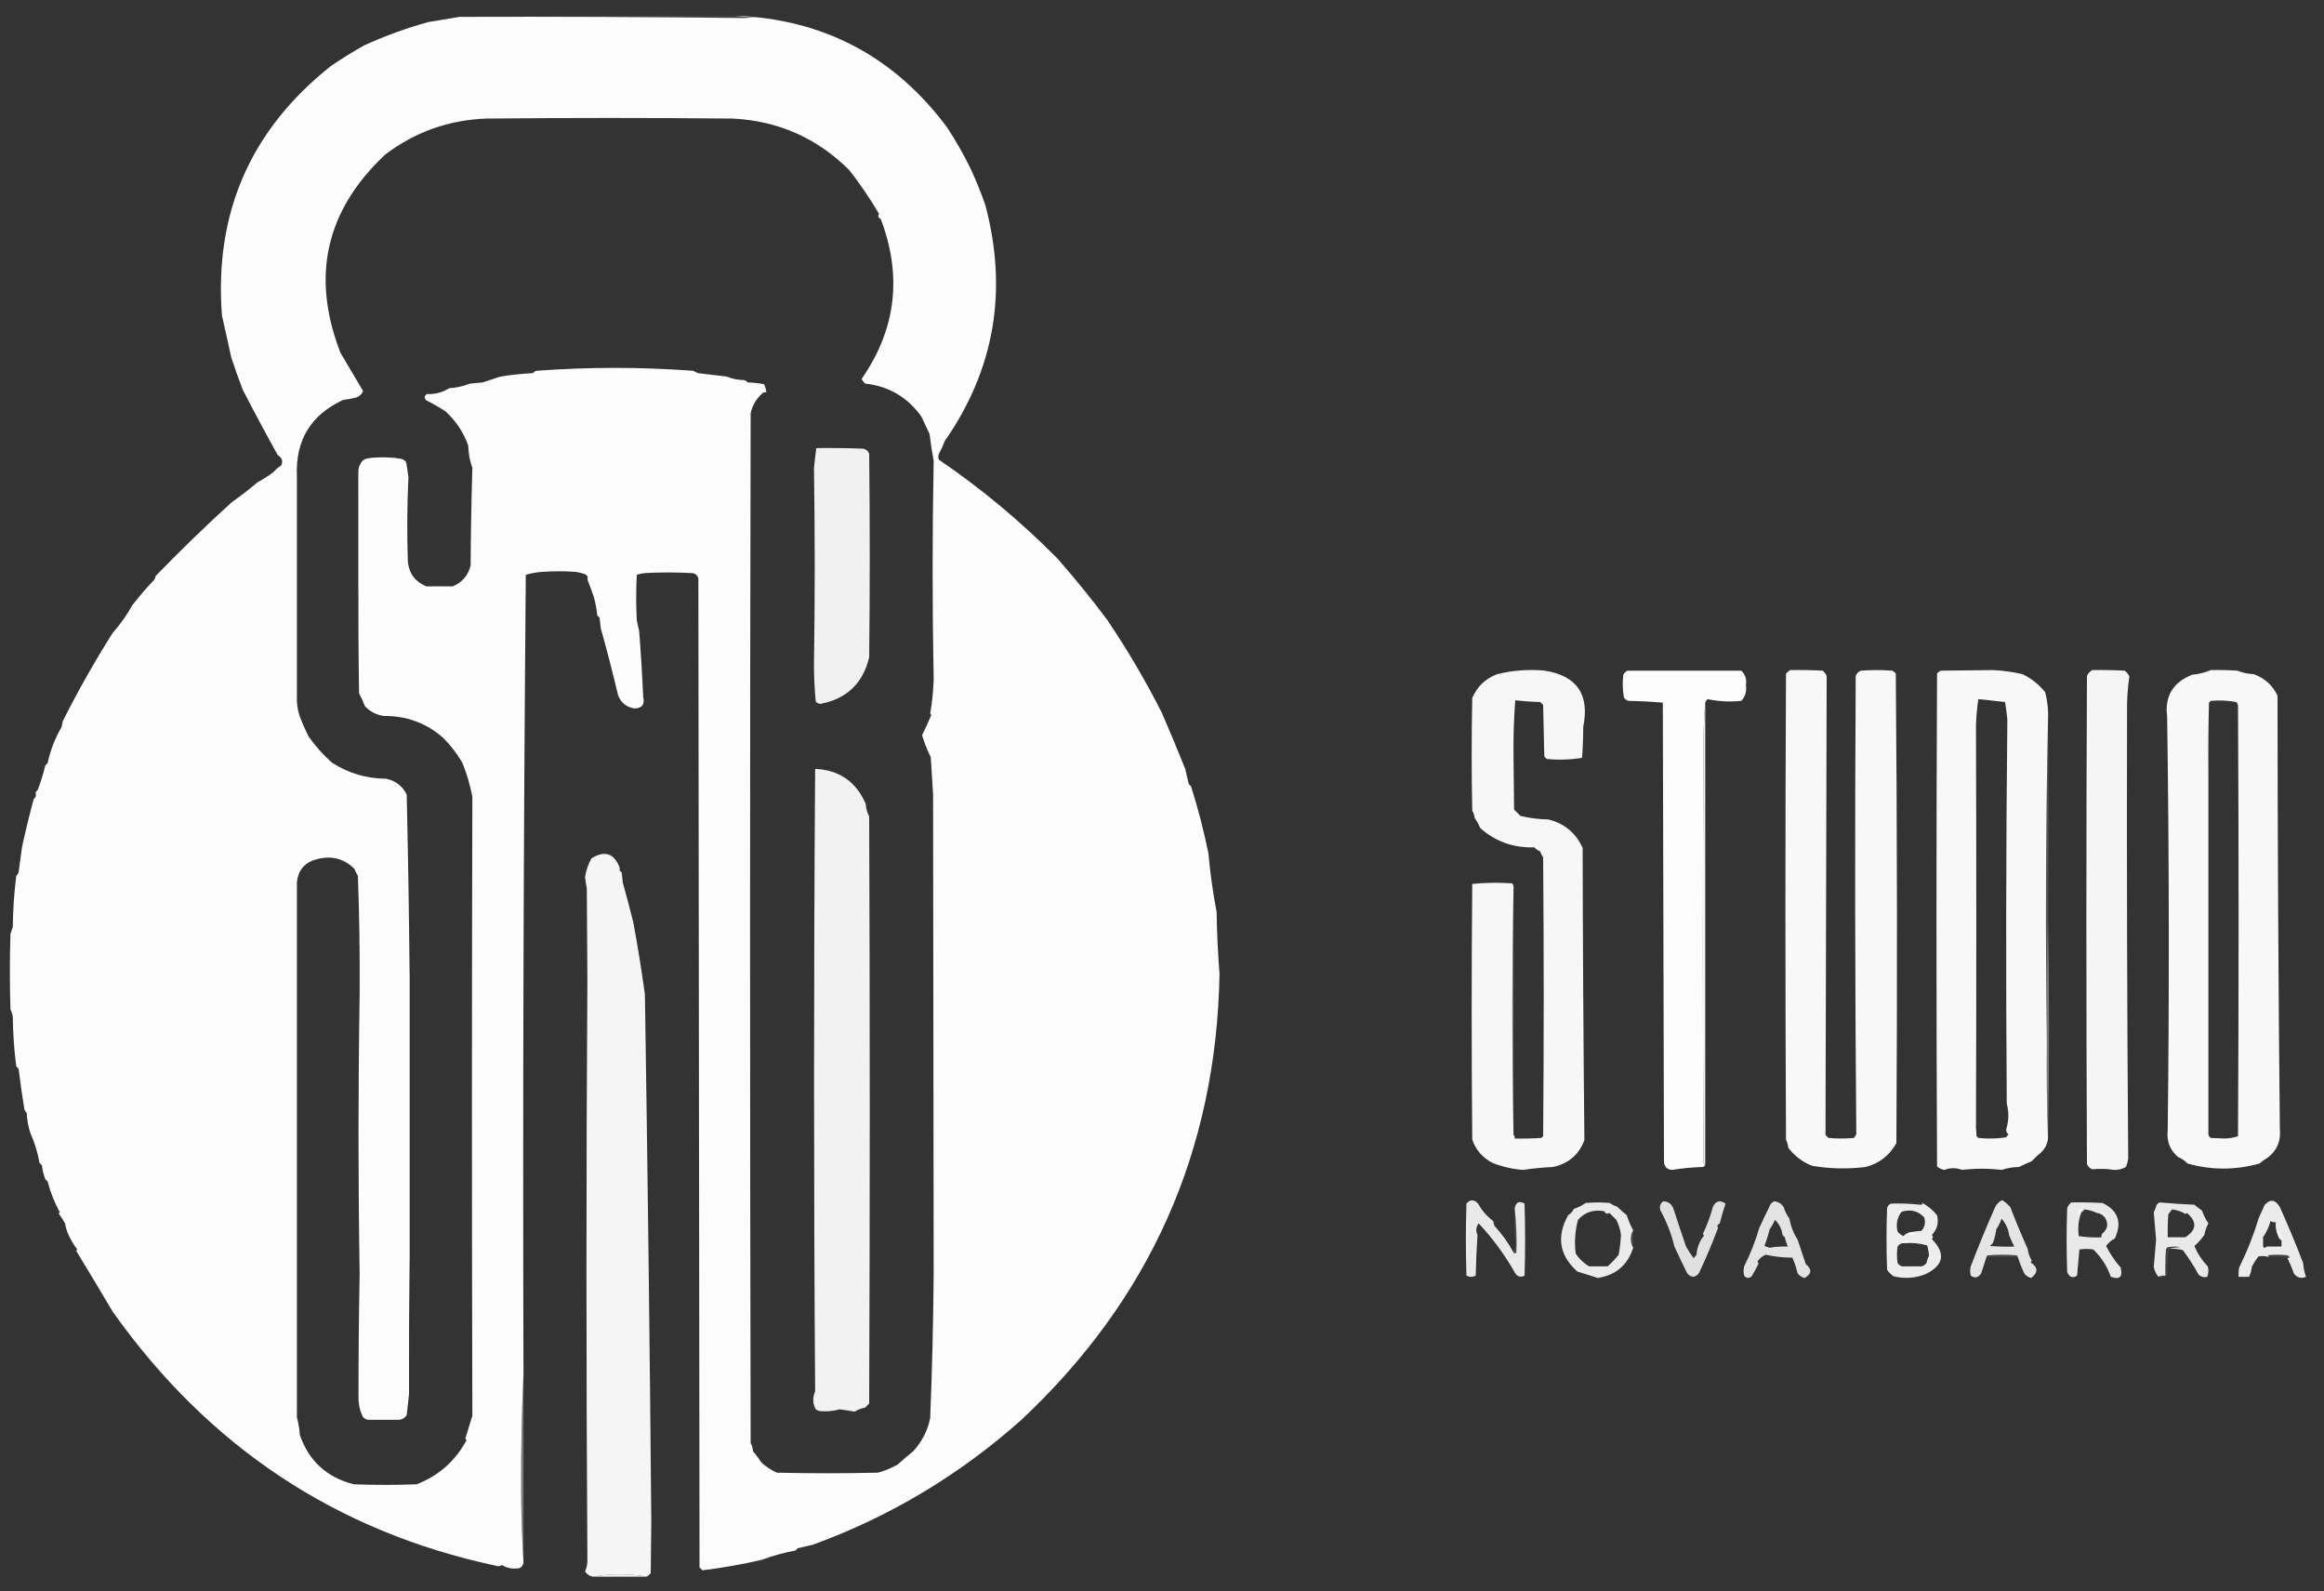 <svg width="2000" height="1369" viewBox="0 0 2000 1369" fill="none" xmlns="http://www.w3.org/2000/svg">
<rect x="0" y="0" width="2000" height="1369" fill="#333333" stroke="none"/>
<path opacity="0.073" fill-rule="evenodd" clip-rule="evenodd" d="M632.5 13.5C638.319 14.328 644.319 14.828 650.5 15C647 15.167 643.5 15.333 640 15.5C558.334 14.585 476.834 14.251 395.5 14.5C474.332 13.501 553.332 13.168 632.5 13.5Z" fill="white"/>
<path opacity="0.981" fill-rule="evenodd" clip-rule="evenodd" d="M632.5 13.5C708.512 16.378 769.345 48.378 815 109.5C822.396 120.784 829.063 132.451 835 144.5C840.008 155.26 844.342 165.927 848 176.5C867.546 250.284 855.879 317.951 813 379.5C811.591 383.316 809.924 386.983 808 390.5C807.333 392.167 807.333 393.833 808 395.5C844.583 420.389 878.583 448.722 910 480.5C925.051 497.613 939.385 515.28 953 533.5C970.345 559.228 986.011 585.894 1000 613.5C1006.91 629.507 1013.58 645.507 1020 661.5C1021 665.833 1022 670.167 1023 674.5C1023.67 675.167 1024.33 675.833 1025 676.5C1031.06 695.65 1036.06 714.983 1040 734.5C1041.47 751.3 1043.8 767.966 1047 784.5C1047.28 802.365 1048.12 820.198 1049.5 838C1046.79 989.932 989.786 1117.93 878.5 1222C825.362 1269.2 765.695 1304.87 699.5 1329C695.167 1330 690.833 1331 686.5 1332C685.833 1332.67 685.167 1333.33 684.5 1334C674.536 1335.83 664.869 1338.5 655.5 1342C638.59 1345.9 621.59 1348.9 604.5 1351C603.667 1350.17 602.833 1349.33 602 1348.5C601.667 1064.83 601.333 781.167 601 497.5C599.934 494.437 597.767 492.937 594.5 493C581.5 492.333 568.5 492.333 555.5 493C552.905 493.226 550.405 493.726 548 494.5C547.333 507.5 547.333 520.5 548 533.5C548.539 536.529 549.206 539.529 550 542.5C551.528 561.441 552.695 580.441 553.5 599.5C555.088 606.011 552.588 609.344 546 609.5C539.326 608.503 534.659 604.836 532 598.5C527.383 578.959 522.383 559.625 517 540.5C516.667 537.5 516.333 534.5 516 531.5C515.333 530.833 514.667 530.167 514 529.5C513.477 524.021 512.477 518.688 511 513.5C509.301 508.468 507.468 503.468 505.5 498.5C506.282 496.671 505.616 495.171 503.5 494C500.899 493.08 498.232 492.413 495.5 492C485.833 491.333 476.167 491.333 466.5 492C461.738 492.345 457.071 493.178 452.5 494.5C450.502 723.693 449.836 953.026 450.5 1182.5C448.99 1214.49 448.324 1246.65 448.5 1279C448.5 1301.18 449.167 1323.01 450.5 1344.5C450.141 1346.37 449.141 1347.87 447.5 1349C441.948 1350.2 436.781 1349.36 432 1346.5C430.274 1347.58 428.441 1347.74 426.5 1347C289.423 1317.68 179.589 1244.84 97 1128.5C86.668 1111.02 76.168 1093.52 65.5 1076C65.833 1075.67 66.167 1075.33 66.5 1075C63.56 1071.07 61.06 1066.9 59 1062.5C57.531 1059.34 56.531 1056.01 56 1052.5C54.306 1049.62 52.472 1046.79 50.5 1044C50.833 1043.67 51.167 1043.33 51.5 1043C46.861 1034.6 43.361 1025.77 41 1016.5C40.333 1015.83 39.667 1015.17 39 1014.5C37.526 1010.66 36.526 1006.66 36 1002.5C35.333 1001.83 34.667 1001.17 34 1000.5C32.409 991.366 29.742 982.699 26 974.5C24.277 969.043 23.277 963.376 23 957.5C22.085 956.672 21.419 955.672 21 954.5C19.094 942.861 17.427 931.195 16 919.5C15.333 918.833 14.667 918.167 14 917.5C12.15 903.281 11.15 888.947 11 874.5C10.64 872.392 9.973 870.392 9 868.5C8.333 846.833 8.333 825.167 9 803.5C9.667 801.5 10.333 799.5 11 797.5C11.177 782.663 12.177 767.996 14 753.5C14.915 752.672 15.581 751.672 16 750.5C17 743.167 18 735.833 19 728.5C22.007 714.714 25.34 701.047 29 687.5C30.923 685.881 31.423 684.048 30.5 682C31.047 681.075 31.713 680.242 32.5 679.5C35.1 672.701 37.267 665.701 39 658.5C39.667 657.833 40.333 657.167 41 656.5C43.327 645.534 47.327 635.2 53 625.5C53.333 623.833 53.667 622.167 54 620.5C67.081 594.428 81.415 569.095 97 544.5C103.57 537.078 109.236 529.078 114 520.5C119.933 512.895 126.266 505.561 133 498.5C133.333 497.5 133.667 496.5 134 495.5C155.276 473.554 177.109 452.387 199.5 432C207.113 426.724 214.446 421.057 221.5 415C226.435 412.394 231.102 409.394 235.5 406C237.373 403.791 239.54 401.958 242 400.5C243.714 396.827 242.714 393.827 239 391.5C228.707 373.018 218.707 354.351 209 335.5C205.416 326.232 202.083 316.899 199 307.5C196.471 295.669 193.804 283.669 191 271.5C184.29 183.426 215.457 111.926 284.5 57C293.943 50.54 303.61 44.54 313.5 39C331.283 30.9 349.616 24.233 368.5 19C377.465 17.474 386.465 15.974 395.5 14.5C476.834 14.251 558.334 14.584 640 15.5C643.5 15.333 647 15.167 650.5 15C644.319 14.828 638.319 14.328 632.5 13.5ZM343.5 394.5C334.167 393.167 324.833 393.167 315.5 394.5C312.909 395.254 311.076 396.921 310 399.5C308.872 401.345 308.372 403.345 308.5 405.5C308.5 438.167 308.5 470.833 308.5 503.5C308.333 534.502 308.5 565.502 309 596.5C310.912 600.012 312.578 603.679 314 607.5C318.448 612.269 323.948 615.102 330.5 616C349.424 615.798 366.091 621.798 380.5 634C387.431 640.721 393.264 648.221 398 656.5C401.775 665.86 404.608 675.527 406.5 685.5C406.02 863.005 406.02 1040.51 406.5 1218C404.536 1224.52 402.536 1231.02 400.5 1237.5C400.709 1238.09 401.043 1238.59 401.5 1239C391.797 1257.04 377.463 1269.71 358.5 1277C340.5 1277.67 322.5 1277.67 304.5 1277C281.327 1271.16 265.827 1256.99 258 1234.5C257.707 1229.31 256.873 1224.31 255.5 1219.5C255.5 1066.17 255.5 912.833 255.5 759.5C256.494 748.383 262.494 741.549 273.5 739C285.77 735.997 296.27 738.831 305 747.5C305.815 749.623 306.815 751.623 308 753.5C309.251 787.822 309.751 822.155 309.5 856.5C308.24 936.159 308.24 1015.83 309.5 1095.5C308.842 1130.84 308.508 1166.34 308.5 1202C308.422 1207.77 309.589 1213.27 312 1218.5C313.129 1220.14 314.629 1221.14 316.5 1221.5C325.5 1221.5 334.5 1221.5 343.5 1221.5C346.263 1221.26 348.429 1219.92 350 1217.5C350.667 1211.5 351.333 1205.5 352 1199.5C351.866 1160.51 352.033 1121.51 352.5 1082.5C352.5 1001.17 352.5 919.833 352.5 838.5C352.023 786.825 351.19 735.158 350 683.5C346.242 676.215 340.408 671.715 332.5 670C315.333 669.878 299.666 665.211 285.5 656C277.879 649.22 271.212 641.72 265.5 633.5C262.695 627.895 260.195 622.229 258 616.5C256.054 610.735 255.22 604.735 255.5 598.5C255.5 535.5 255.5 472.5 255.5 409.5C254.218 378.639 267.552 356.805 295.5 344C299.219 343.612 302.886 342.945 306.5 342C309.302 341.031 311.302 339.198 312.5 336.5C305.987 325.47 299.487 314.47 293 303.5C267.47 237.79 280.303 180.957 331.5 133C357.12 113.543 386.12 103.209 418.5 102C489.167 101.333 559.833 101.333 630.5 102C669.765 103.96 703.265 118.793 731 146.5C740.339 158.492 748.839 170.992 756.5 184C755.332 185.871 755.832 187.371 758 188.5C776.61 237.561 771.11 283.394 741.5 326C742.257 327.512 743.257 328.846 744.5 330C764.907 332.25 781.074 341.75 793 358.5C795.343 363.546 797.677 368.546 800 373.5C800.877 381.227 802.044 388.894 803.5 396.5C802.297 459.278 802.297 522.111 803.5 585C803.155 594.784 802.155 604.45 800.5 614C800.833 614.333 801.167 614.667 801.5 615C799.095 620.92 796.429 626.753 793.5 632.5C795.535 639.121 798.035 645.454 801 651.5C801.745 662.162 802.411 672.828 803 683.5C803.114 820.836 803.281 958.169 803.5 1095.5C803.187 1137.08 802.187 1178.58 800.5 1220C798.418 1230.56 793.585 1240.06 786 1248.5C781.407 1252.21 776.907 1256.05 772.5 1260C767.149 1263.07 761.482 1265.41 755.5 1267C726.5 1267.67 697.5 1267.67 668.5 1267C663.81 1264.83 659.477 1261.99 655.5 1258.5C653.192 1255.03 650.692 1251.69 648 1248.5C647.86 1245.96 647.194 1243.62 646 1241.5C645.333 946.167 645.333 650.833 646 355.5C647.562 348.548 651.062 342.715 656.5 338C657.448 337.517 658.448 337.351 659.5 337.5C659.244 335.063 658.577 332.729 657.5 330.5C652.868 329.672 648.202 329.172 643.5 329C642.672 328.085 641.672 327.419 640.5 327C635.277 326.98 630.277 325.98 625.5 324C617.167 323 608.833 322 600.5 321C599.167 320.333 597.833 319.667 596.5 319C551.5 315.674 506.5 315.674 461.5 319C460.328 319.419 459.328 320.085 458.5 321C449.042 321.522 439.709 322.522 430.5 324C425.5 325.667 420.5 327.333 415.5 329C411.833 329.333 408.167 329.667 404.5 330C398.808 332.289 392.808 333.622 386.5 334C380.792 337.638 374.459 339.305 367.5 339C365.032 340.588 364.866 342.422 367 344.5C372.687 347.302 378.187 350.469 383.5 354C392.551 362.34 399.051 372.174 403 383.5C403.121 390.117 404.288 396.45 406.5 402.5C405.675 430.458 405.175 458.458 405 486.5C402.957 495.053 397.79 501.053 389.5 504.5C381.947 504.38 374.447 504.38 367 504.5C357.488 500.658 352.154 493.658 351 483.5C350.186 459.143 350.353 434.81 351.5 410.5C350.953 406.153 350.286 401.819 349.5 397.5C347.929 395.585 345.929 394.585 343.5 394.5Z" fill="white"/>
<path opacity="0.931" fill-rule="evenodd" clip-rule="evenodd" d="M702.5 385.5C715.837 385.333 729.171 385.5 742.5 386C745.232 386.398 747.065 387.898 748 390.5C748.667 448.833 748.667 507.167 748 565.5C742.728 587.707 728.895 601.04 706.5 605.5C704.626 605.61 703.126 604.944 702 603.5C700.982 592.694 700.482 581.861 700.5 571C701.36 514.975 701.36 458.975 700.5 403C701.042 397.1 701.708 391.266 702.5 385.5Z" fill="white"/>
<path opacity="0.401" fill-rule="evenodd" clip-rule="evenodd" d="M343.5 394.5C334.167 395.833 324.833 395.833 315.5 394.5C324.833 393.167 334.167 393.167 343.5 394.5Z" fill="white"/>
<path opacity="0.077" fill-rule="evenodd" clip-rule="evenodd" d="M255.498 409.5C255.498 472.5 255.498 535.5 255.498 598.5C254.063 595.45 253.396 592.117 253.498 588.5C254.789 542.337 254.789 496.171 253.498 450C253.836 436.325 254.503 422.825 255.498 409.5Z" fill="white"/>
<path opacity="0.677" fill-rule="evenodd" clip-rule="evenodd" d="M308.5 503.5C308.5 470.833 308.5 438.167 308.5 405.5C309.222 405.082 309.722 404.416 310 403.5C310.667 466.833 310.667 530.167 310 593.5C309.832 563.331 309.332 533.331 308.5 503.5Z" fill="white"/>
<path opacity="0.983" fill-rule="evenodd" clip-rule="evenodd" d="M1467.5 604.5C1466.67 614.992 1466.17 625.659 1466 636.5C1465.33 757.833 1465.33 879.167 1466 1000.5C1466.38 1001.06 1466.88 1001.39 1467.5 1001.5C1467.42 1002.75 1466.76 1003.58 1465.5 1004C1456.61 1004.27 1447.78 1005.11 1439 1006.5C1435.18 1006.35 1432.85 1004.35 1432 1000.5C1431.67 868.5 1431.33 736.5 1431 604.5C1421.24 603.68 1411.41 603.18 1401.5 603C1399.78 602.477 1398.44 601.477 1397.5 600C1396.39 593.538 1396.22 587.038 1397 580.5C1397.83 579 1399 577.833 1400.5 577C1433.19 576.948 1465.85 576.948 1498.5 577C1502.02 580.321 1503.35 584.487 1502.5 589.5C1503.31 594.749 1501.98 599.249 1498.5 603C1488.72 603.988 1479.06 603.488 1469.5 601.5C1468.57 602.357 1467.91 603.357 1467.5 604.5Z" fill="white"/>
<path opacity="0.964" fill-rule="evenodd" clip-rule="evenodd" d="M1762.5 619.5C1760.53 711.496 1760.2 803.496 1761.5 895.5C1761.17 923.672 1761.5 951.672 1762.5 979.5C1761.98 984.231 1759.98 988.231 1756.5 991.5C1753.68 993.817 1751.02 996.317 1748.5 999C1744.77 1000.52 1741.1 1002.18 1737.5 1004C1732.35 1004.09 1727.35 1004.92 1722.5 1006.5C1711.17 1005.17 1699.83 1005.17 1688.5 1006.5C1683.39 1004.56 1678.39 1004.56 1673.5 1006.5C1671.03 1006.21 1668.86 1005.21 1667 1003.5C1666.33 862.167 1666.33 720.833 1667 579.5C1667.9 578.299 1669.07 577.465 1670.5 577C1685.39 576.765 1700.22 576.598 1715 576.5C1723.63 576.895 1732.13 578.062 1740.5 580C1748.18 583.678 1754.68 588.845 1760 595.5C1762.09 603.354 1762.92 611.354 1762.5 619.5ZM1702.5 601.5C1710.17 602.243 1717.83 603.076 1725.5 604C1726.34 608.927 1727.01 613.927 1727.5 619C1726.34 729.154 1726.17 839.321 1727 949.5C1728.96 956.903 1728.79 964.236 1726.5 971.5C1726.39 973.374 1727.06 974.874 1728.5 976C1727.64 976.689 1726.98 977.522 1726.5 978.5C1718.52 979.665 1710.52 979.832 1702.5 979C1702 978.5 1701.5 978 1701 977.5C1700.83 975 1700.67 972.5 1700.5 970C1700.88 854.516 1700.88 739.016 1700.5 623.5C1700.8 616.124 1701.47 608.791 1702.5 601.5Z" fill="white"/>
<path opacity="0.961" fill-rule="evenodd" clip-rule="evenodd" d="M1902.5 576.5C1910.17 576.334 1917.84 576.5 1925.5 577C1929.98 578.811 1934.64 579.811 1939.5 580C1948.82 583.316 1955.65 589.483 1960 598.5C1960.07 722.856 1960.74 847.189 1962 971.5C1963.04 981.728 1959.54 989.894 1951.5 996C1948.99 997.421 1946.66 999.088 1944.5 1001C1923.77 1006.83 1903.1 1006.83 1882.5 1001C1880.25 998.581 1877.58 996.748 1874.5 995.5C1867.43 989.578 1864.43 981.911 1865.5 972.5C1866.91 853.836 1866.74 735.169 1865 616.5C1862.78 599.058 1869.95 587.058 1886.5 580.5C1892.23 579.963 1897.56 578.63 1902.5 576.5ZM1900.5 974.5C1900.5 872.167 1900.5 769.833 1900.5 667.5C1900.33 646.497 1900.5 625.497 1901 604.5C1901.5 604 1902 603.5 1902.5 603C1909.87 602.314 1917.21 602.647 1924.5 604C1925.13 604.75 1925.63 605.584 1926 606.5C1926.67 730.167 1926.67 853.833 1926 977.5C1922.26 978.794 1918.26 979.461 1914 979.5C1910.17 979.333 1906.33 979.167 1902.5 979C1900.96 977.89 1900.3 976.39 1900.5 974.5Z" fill="white"/>
<path opacity="0.959" fill-rule="evenodd" clip-rule="evenodd" d="M1302.5 764.5C1301.17 835.736 1301.17 906.402 1302.5 976.5C1303.4 977.209 1303.74 978.209 1303.5 979.5C1311.17 979.666 1318.84 979.5 1326.5 979C1327 978.5 1327.5 978 1328 977.5C1328.67 897.5 1328.67 817.5 1328 737.5C1326.89 736 1326.05 734.333 1325.5 732.5C1323.52 731.784 1321.85 730.617 1320.5 729C1302.58 729.586 1287.08 724.086 1274 712.5C1272.6 709.371 1270.93 706.371 1269 703.5C1268.83 701.285 1268.16 699.285 1267 697.5C1266.33 665.167 1266.33 632.833 1267 600.5C1271.2 590.639 1278.36 583.806 1288.5 580C1301.94 576.685 1315.61 575.685 1329.5 577C1357.17 581.443 1368.17 597.61 1362.5 625.5C1362.49 634.409 1362.16 643.242 1361.5 652C1351.6 653.615 1341.6 653.949 1331.5 653C1330.33 652.5 1329.5 651.667 1329 650.5C1328.67 635.833 1328.33 621.167 1328 606.5C1327.17 605.667 1326.33 604.833 1325.5 604C1318.25 603.815 1311.09 603.315 1304 602.5C1302.85 617.911 1302.35 633.411 1302.5 649C1302.69 665.05 1302.86 680.883 1303 696.5C1304.83 698.333 1306.67 700.167 1308.5 702C1316.38 703.849 1324.38 704.849 1332.5 705C1346.21 708.371 1356.05 716.538 1362 729.5C1362.17 813.403 1362.67 897.237 1363.5 981C1358.72 993.508 1349.72 1001.17 1336.5 1004C1327.78 1004.41 1319.12 1005.24 1310.5 1006.5C1301.53 1005.8 1292.86 1003.8 1284.5 1000.5C1275.95 996.126 1270.12 989.459 1267 980.5C1266.33 907.167 1266.33 833.833 1267 760.5C1278.42 759.346 1289.92 759.18 1301.5 760C1302.38 761.356 1302.71 762.856 1302.5 764.5Z" fill="white"/>
<path opacity="0.962" fill-rule="evenodd" clip-rule="evenodd" d="M1540.5 576.5C1549.84 576.334 1559.17 576.5 1568.5 577C1570.05 578.214 1571.22 579.714 1572 581.5C1571.68 713.169 1571.35 844.836 1571 976.5C1571.83 977.333 1572.67 978.167 1573.5 979C1580.83 979.667 1588.17 979.667 1595.5 979C1596.17 978 1596.83 977 1597.5 976C1596.36 844.625 1596.2 713.125 1597 581.5C1597.83 579.333 1599.33 577.833 1601.5 577C1610.5 576.333 1619.5 576.333 1628.5 577C1629.65 577.645 1630.65 578.478 1631.5 579.5C1632.67 714.165 1632.83 848.832 1632 983.5C1626.01 994.172 1617.18 1001.01 1605.5 1004C1590.07 1005.91 1574.73 1005.58 1559.5 1003C1551.32 999.85 1544.49 994.684 1539 987.5C1538.71 985.048 1538.04 982.715 1537 980.5C1536.33 846.833 1536.33 713.167 1537 579.5C1538.15 578.364 1539.31 577.364 1540.5 576.5Z" fill="white"/>
<path opacity="0.95" fill-rule="evenodd" clip-rule="evenodd" d="M1800.5 576.5C1809.84 576.334 1819.17 576.5 1828.5 577C1830.23 578.389 1831.56 580.056 1832.5 582C1830.99 592.092 1830.32 602.259 1830.5 612.5C1830.19 740.522 1830.53 868.522 1831.5 996.5C1831.22 999.131 1830.55 1001.63 1829.5 1004C1826.25 1005.84 1822.75 1006.68 1819 1006.5C1812.84 1005.5 1806.67 1005.34 1800.5 1006C1798.43 1005.05 1796.93 1003.55 1796 1001.5C1795.33 861.5 1795.33 721.5 1796 581.5C1797.02 579.313 1798.52 577.646 1800.5 576.5Z" fill="white"/>
<path opacity="0.935" fill-rule="evenodd" clip-rule="evenodd" d="M701.501 661.5C722.145 662.418 736.645 672.418 745.001 691.5C745.258 695.377 746.258 699.043 748.001 702.5C748.668 870.833 748.668 1039.17 748.001 1207.5C746.834 1208.67 745.668 1209.83 744.501 1211C741.288 1211.61 738.288 1212.77 735.501 1214.5C731.208 1213.69 726.875 1213.02 722.501 1212.5C716.911 1214.07 711.245 1214.57 705.501 1214C704.235 1213.69 703.068 1213.19 702.001 1212.5C699.349 1207.51 699.182 1202.34 701.501 1197C700.248 1018.55 700.248 840.048 701.501 661.5Z" fill="white"/>
<path opacity="0.071" fill-rule="evenodd" clip-rule="evenodd" d="M1900.5 667.5C1900.5 769.833 1900.5 872.167 1900.5 974.5C1899.73 975.263 1899.23 976.263 1899 977.5C1898.33 856.167 1898.33 734.833 1899 613.5C1899.17 631.671 1899.67 649.671 1900.5 667.5Z" fill="white"/>
<path opacity="0.949" fill-rule="evenodd" clip-rule="evenodd" d="M556.5 1356.5C549.197 1355.17 541.53 1354.5 533.5 1354.5C525.47 1354.5 517.803 1355.17 510.5 1356.5C507.561 1356.08 505.228 1354.58 503.5 1352C504.991 1348.7 505.657 1345.2 505.5 1341.5C504.434 1175.23 504.434 1008.89 505.5 842.5C505.333 816.5 505.167 790.5 505 764.5C504.392 761.183 503.892 757.849 503.5 754.5C504.388 748.824 506.221 743.49 509 738.5C520.515 731.304 528.681 734.137 533.5 747C532.742 748.364 533.242 749.531 535 750.5C535.333 753.5 535.667 756.5 536 759.5C539.161 770.776 542.161 782.109 545 793.5C548.809 813.986 552.142 834.653 555 855.5C557.363 1006.67 559.196 1157.84 560.5 1309C560.333 1323.83 560.167 1338.67 560 1353.5C558.961 1354.71 557.794 1355.71 556.5 1356.5Z" fill="white"/>
<path opacity="0.174" fill-rule="evenodd" clip-rule="evenodd" d="M1762.5 619.5C1763.09 676.154 1763.09 732.821 1762.5 789.5C1761.5 824.663 1761.17 859.996 1761.5 895.5C1760.2 803.496 1760.53 711.496 1762.5 619.5Z" fill="white"/>
<path opacity="0.079" fill-rule="evenodd" clip-rule="evenodd" d="M255.5 759.5C255.5 912.833 255.5 1066.17 255.5 1219.5C254.732 1218.74 254.232 1217.74 254 1216.5C253.333 1065.83 253.333 915.167 254 764.5C254.198 762.618 254.698 760.952 255.5 759.5Z" fill="white"/>
<path opacity="0.307" fill-rule="evenodd" clip-rule="evenodd" d="M1302.5 764.5C1302.52 835.277 1302.52 905.944 1302.5 976.5C1301.17 906.402 1301.17 835.736 1302.5 764.5Z" fill="white"/>
<path opacity="0.364" fill-rule="evenodd" clip-rule="evenodd" d="M1762.5 789.5C1763.65 852.998 1763.65 916.332 1762.5 979.5C1761.5 951.672 1761.17 923.672 1761.5 895.5C1761.17 859.996 1761.5 824.663 1762.5 789.5Z" fill="white"/>
<path opacity="0.949" fill-rule="evenodd" clip-rule="evenodd" d="M1467.5 604.5C1467.53 737.153 1467.53 869.487 1467.5 1001.5C1466.88 1001.39 1466.38 1001.06 1466 1000.5C1465.33 879.167 1465.33 757.833 1466 636.5C1466.17 625.659 1466.67 614.992 1467.5 604.5Z" fill="white"/>
<path opacity="0.887" fill-rule="evenodd" clip-rule="evenodd" d="M1302.5 1077.5C1303.19 1078.77 1304.02 1078.77 1305 1077.5C1305.42 1064.65 1304.92 1051.98 1303.5 1039.5C1304.65 1034.17 1307.48 1032.84 1312 1035.5C1312.67 1056.17 1312.67 1076.83 1312 1097.5C1308.79 1099.12 1306.13 1098.46 1304 1095.5C1295.26 1079.92 1284.76 1065.58 1272.5 1052.5C1270.23 1055.56 1269.89 1058.9 1271.5 1062.5C1270.73 1074.15 1270.23 1085.81 1270 1097.5C1267.33 1098.83 1264.67 1098.83 1262 1097.5C1261.33 1076.83 1261.33 1056.17 1262 1035.5C1265.22 1031.74 1268.56 1031.74 1272 1035.5C1275.27 1041.44 1279.61 1046.44 1285 1050.5C1285.33 1051.83 1285.67 1053.17 1286 1054.5C1292.49 1061.54 1297.99 1069.21 1302.5 1077.5Z" fill="white"/>
<path opacity="0.844" fill-rule="evenodd" clip-rule="evenodd" d="M1431.5 1033.5C1435.56 1033.72 1438.39 1035.72 1440 1039.5C1443.56 1050.47 1447.23 1061.47 1451 1072.5C1453 1075.99 1455.17 1079.32 1457.5 1082.5C1458.33 1081.5 1459.17 1080.5 1460 1079.5C1460.43 1073.2 1462.59 1067.7 1466.5 1063C1466.04 1062.59 1465.71 1062.09 1465.5 1061.5C1469.09 1054.09 1471.92 1046.42 1474 1038.5C1476.45 1033.14 1480.12 1032.14 1485 1035.5C1483.15 1040.89 1481.48 1046.56 1480 1052.5C1478.02 1053.54 1477.52 1054.88 1478.5 1056.5C1473.55 1069.74 1468.05 1082.74 1462 1095.5C1458.75 1099.37 1455.42 1099.37 1452 1095.5C1448.18 1087.85 1444.51 1080.19 1441 1072.5C1438.37 1061.63 1434.37 1051.29 1429 1041.5C1427.84 1038.03 1428.67 1035.36 1431.5 1033.5Z" fill="white"/>
<path opacity="0.863" fill-rule="evenodd" clip-rule="evenodd" d="M1526.5 1033.5C1530.14 1033.74 1532.97 1035.4 1535 1038.5C1536.1 1042.12 1537.76 1045.45 1540 1048.5C1541.12 1055.02 1543.46 1061.02 1547 1066.5C1549.33 1073.48 1551.67 1080.48 1554 1087.5C1559.54 1092.01 1559.2 1096.01 1553 1099.5C1550.53 1098.9 1548.53 1097.56 1547 1095.5C1545.87 1090.79 1544.37 1086.29 1542.5 1082C1534.72 1081.98 1527.05 1081.14 1519.5 1079.5C1516.93 1080.56 1514.77 1082.23 1513 1084.5C1512.38 1085.45 1512.55 1086.28 1513.5 1087C1511.62 1090.77 1509.62 1094.44 1507.5 1098C1505.13 1100.07 1502.96 1099.9 1501 1097.5C1500.33 1094.83 1500.33 1092.17 1501 1089.5C1506.32 1078.9 1510.66 1067.9 1514 1056.5C1517.18 1049.49 1520.51 1042.49 1524 1035.5C1524.99 1034.93 1525.83 1034.27 1526.5 1033.5ZM1527.5 1049.5C1531.2 1053.04 1533.37 1057.38 1534 1062.5C1534.67 1063.17 1535.33 1063.83 1536 1064.5C1536.66 1067.28 1537.49 1069.95 1538.5 1072.5C1533.28 1072.24 1528.12 1072.58 1523 1073.5C1521.5 1073 1520 1072.5 1518.5 1072C1520.26 1067.27 1521.76 1062.44 1523 1057.5C1524.79 1054.98 1526.29 1052.31 1527.5 1049.5Z" fill="white"/>
<path opacity="0.875" fill-rule="evenodd" clip-rule="evenodd" d="M1736.5 1081.5C1736.39 1080.88 1736.06 1080.38 1735.5 1080C1727.17 1079.33 1718.83 1079.33 1710.5 1080C1709.94 1080.38 1709.61 1080.88 1709.5 1081.5C1707.94 1086.16 1706.44 1090.83 1705 1095.5C1702.45 1099.32 1699.45 1099.99 1696 1097.5C1695.33 1094.83 1695.33 1092.17 1696 1089.5C1702.54 1072.35 1709.54 1055.35 1717 1038.5C1718.33 1035.84 1720.33 1033.84 1723 1032.5C1725.62 1034.11 1727.95 1036.11 1730 1038.5C1734.7 1050.67 1739.7 1062.67 1745 1074.5C1745.44 1078.1 1746.61 1081.43 1748.5 1084.5C1748.29 1085.09 1747.96 1085.59 1747.5 1086C1753.96 1090.3 1754.13 1094.8 1748 1099.5C1745.53 1098.9 1743.53 1097.56 1742 1095.5C1739.86 1090.89 1738.03 1086.23 1736.5 1081.5ZM1722.5 1048.5C1726.1 1052.44 1728.26 1057.11 1729 1062.5C1730.32 1065.97 1731.82 1069.3 1733.5 1072.5C1726.49 1072.67 1719.49 1072.5 1712.5 1072C1713.33 1071.17 1714.17 1070.33 1715 1069.5C1716.47 1065.66 1717.47 1061.66 1718 1057.5C1719.94 1054.72 1721.44 1051.72 1722.5 1048.5Z" fill="white"/>
<path opacity="0.899" fill-rule="evenodd" clip-rule="evenodd" d="M1968.5 1082.5C1970.84 1082.23 1970.84 1081.39 1968.5 1080C1962.83 1079.33 1957.17 1079.33 1951.5 1080C1952.06 1080.38 1952.39 1080.88 1952.5 1081.5C1949.55 1080.53 1946.55 1080.37 1943.5 1081C1941.45 1083.7 1939.62 1086.54 1938 1089.5C1937.6 1092.7 1936.77 1095.7 1935.5 1098.5C1932.5 1098.5 1929.5 1098.5 1926.5 1098.5C1926.34 1095.81 1926.5 1093.15 1927 1090.5C1933.82 1076.69 1939.48 1062.35 1944 1047.5C1945.67 1043.8 1947.34 1040.13 1949 1036.5C1953.87 1031.37 1958.2 1032.03 1962 1038.5C1969.09 1054.21 1975.75 1070.21 1982 1086.5C1982.33 1090.64 1983.16 1094.64 1984.5 1098.5C1980.27 1100.31 1976.77 1099.31 1974 1095.5C1972.47 1091.01 1970.64 1086.67 1968.5 1082.5ZM1959.5 1060.5C1960.17 1062.17 1960.83 1063.83 1961.5 1065.5C1962.17 1066.17 1962.83 1066.83 1963.5 1067.5C1963.5 1069.17 1963.5 1070.83 1963.5 1072.5C1959.17 1072.5 1954.83 1072.5 1950.5 1072.5C1949.5 1073.83 1948.5 1073.83 1947.5 1072.5C1947.5 1069.83 1947.5 1067.17 1947.5 1064.5C1950.45 1060.27 1952.61 1055.6 1954 1050.5C1955.36 1051.38 1956.86 1051.71 1958.5 1051.5C1958.19 1054.71 1958.52 1057.71 1959.5 1060.5Z" fill="white"/>
<path opacity="0.031" fill-rule="evenodd" clip-rule="evenodd" d="M1627.5 1035.5C1635.98 1034.51 1644.65 1034.17 1653.5 1034.5C1655.05 1035.89 1654.72 1036.56 1652.5 1036.5C1644.2 1035.56 1635.87 1035.23 1627.5 1035.5Z" fill="white"/>
<path opacity="0.894" fill-rule="evenodd" clip-rule="evenodd" d="M1858.5 1034.5C1868.33 1035.4 1878.33 1036.07 1888.5 1036.5C1890.55 1038.28 1892.71 1039.95 1895 1041.5C1896.39 1045.41 1898.22 1049.08 1900.5 1052.5C1898.84 1055.66 1897.67 1058.99 1897 1062.5C1894.47 1066.03 1891.63 1069.19 1888.5 1072C1891.21 1078.59 1895.04 1084.42 1900 1089.5C1900.82 1092.55 1900.65 1095.55 1899.5 1098.5C1896.78 1099.26 1894.28 1098.59 1892 1096.5C1888.01 1089.19 1883.51 1082.19 1878.5 1075.5C1874.55 1074.51 1870.55 1074.18 1866.5 1074.5C1869.64 1073.68 1872.97 1073.18 1876.5 1073C1872.83 1072.33 1869.17 1072.33 1865.5 1073C1865 1073.5 1864.5 1074 1864 1074.5C1863.5 1082.16 1863.33 1089.83 1863.5 1097.5C1861.26 1097.21 1859.26 1097.54 1857.5 1098.5C1855.52 1096.09 1854.18 1093.26 1853.5 1090C1854.12 1082.14 1854.78 1074.31 1855.5 1066.5C1854.85 1058.64 1854.18 1050.8 1853.5 1043C1854.52 1040.93 1855.36 1038.76 1856 1036.5C1856.71 1035.62 1857.54 1034.95 1858.5 1034.5ZM1880.5 1064.5C1875.5 1064.5 1870.5 1064.5 1865.5 1064.5C1865.33 1057.83 1865.5 1051.16 1866 1044.5C1866.72 1043.96 1867.22 1043.29 1867.5 1042.5C1868.22 1042.08 1868.72 1041.42 1869 1040.5C1873.29 1040.92 1877.29 1042.26 1881 1044.5C1881.33 1044.17 1881.67 1043.83 1882 1043.5C1890.99 1051.27 1890.49 1058.27 1880.5 1064.5Z" fill="white"/>
<path opacity="0.031" fill-rule="evenodd" clip-rule="evenodd" d="M1858.5 1034.5C1867.84 1034.33 1877.17 1034.5 1886.5 1035C1887.42 1035.28 1888.08 1035.78 1888.5 1036.5C1878.33 1036.07 1868.33 1035.4 1858.5 1034.5Z" fill="white"/>
<path opacity="0.902" fill-rule="evenodd" clip-rule="evenodd" d="M1405.5 1058.5C1404.19 1060.57 1403.52 1063.07 1403.5 1066C1403.52 1068.93 1404.19 1071.43 1405.5 1073.5C1400.76 1088.4 1390.59 1097.06 1375 1099.5C1369.2 1097.59 1363.36 1095.76 1357.5 1094C1341.96 1080.17 1339.29 1064.01 1349.5 1045.5C1351.69 1044.14 1353.36 1042.31 1354.5 1040C1358.07 1038.88 1361.4 1037.21 1364.5 1035C1371.5 1034.33 1378.5 1034.33 1385.5 1035C1387.27 1036.44 1389.27 1037.44 1391.5 1038C1394.22 1040.6 1397.06 1043.1 1400 1045.5C1401.38 1050.04 1403.22 1054.38 1405.5 1058.5ZM1383.5 1089.5C1378.17 1089.5 1372.83 1089.5 1367.5 1089.5C1362.9 1086.73 1359.06 1083.07 1356 1078.5C1354.81 1068.59 1355.48 1058.92 1358 1049.5C1363.76 1042.94 1371.26 1040.44 1380.5 1042C1381.63 1044.17 1383.13 1044.67 1385 1043.5C1387 1045.5 1389 1047.5 1391 1049.5C1393.06 1053.56 1394.39 1057.9 1395 1062.5C1394.7 1068.15 1394.03 1073.82 1393 1079.5C1390.03 1083.17 1386.87 1086.51 1383.5 1089.5Z" fill="white"/>
<path opacity="0.913" fill-rule="evenodd" clip-rule="evenodd" d="M1653.5 1034.5C1658.69 1037.17 1663.19 1040.84 1667 1045.5C1668.62 1052.04 1667.12 1057.71 1662.5 1062.5C1663.71 1063.72 1663.71 1064.89 1662.5 1066C1674.53 1078.34 1672.87 1088.34 1657.5 1096C1648.44 1099.73 1639.11 1100.4 1629.5 1098C1627.33 1096.5 1625.5 1094.67 1624 1092.5C1623.33 1074.83 1623.33 1057.17 1624 1039.5C1624.5 1037.46 1625.66 1036.12 1627.5 1035.5C1635.87 1035.23 1644.2 1035.56 1652.5 1036.5C1654.72 1036.56 1655.05 1035.89 1653.5 1034.5ZM1642.5 1060.5C1640.77 1061.12 1639.27 1062.12 1638 1063.5C1636.04 1062.55 1634.38 1061.21 1633 1059.5C1631.49 1053.13 1632.65 1047.46 1636.5 1042.5C1644.43 1040.16 1650.93 1041.83 1656 1047.5C1657.26 1051.91 1656.43 1055.74 1653.5 1059C1649.64 1059.18 1645.98 1059.68 1642.5 1060.5ZM1637.5 1069.5C1638.17 1069.5 1638.83 1069.5 1639.5 1069.5C1646.05 1069.08 1652.38 1069.75 1658.5 1071.5C1659.36 1074.49 1659.86 1077.49 1660 1080.5C1659.03 1082.39 1658.36 1084.39 1658 1086.5C1656.87 1088.14 1655.37 1089.14 1653.5 1089.5C1648.83 1089.5 1644.17 1089.5 1639.5 1089.5C1636.68 1089.92 1634.51 1088.92 1633 1086.5C1632.33 1081.83 1632.33 1077.17 1633 1072.5C1634.13 1070.86 1635.63 1069.86 1637.5 1069.5Z" fill="white"/>
<path opacity="0.894" fill-rule="evenodd" clip-rule="evenodd" d="M1782.5 1034.5C1791.51 1034.33 1800.51 1034.5 1809.5 1035C1822.88 1041.58 1826.38 1051.75 1820 1065.5C1816.89 1067.11 1814.39 1069.28 1812.5 1072C1815.84 1078.68 1820 1084.85 1825 1090.5C1827.05 1098.54 1824.22 1101.21 1816.5 1098.5C1813.43 1089.57 1808.43 1081.73 1801.5 1075C1797.5 1074.33 1793.5 1074.33 1789.5 1075C1788.82 1082.47 1788.15 1089.97 1787.5 1097.5C1783.77 1099.91 1780.93 1098.91 1779 1094.5C1778.33 1076.17 1778.33 1057.83 1779 1039.5C1779.7 1037.42 1780.86 1035.75 1782.5 1034.5ZM1804.5 1043.5C1807.13 1043.69 1809.47 1045.02 1811.5 1047.5C1814.75 1052.86 1813.91 1057.53 1809 1061.5C1808.52 1062.45 1808.35 1063.45 1808.5 1064.5C1801.91 1064.81 1795.41 1064.48 1789 1063.5C1787.97 1056.65 1788.63 1049.98 1791 1043.5C1792 1042.5 1793 1041.5 1794 1040.5C1797.74 1040.96 1801.24 1041.96 1804.5 1043.5Z" fill="white"/>
<path opacity="0.24" fill-rule="evenodd" clip-rule="evenodd" d="M352.5 838.5C352.5 919.833 352.5 1001.17 352.5 1082.5C351.669 1093.66 351.169 1104.99 351 1116.5C350.333 1019.83 350.333 923.167 351 826.5C351.176 830.688 351.676 834.688 352.5 838.5Z" fill="white"/>
<path opacity="0.788" fill-rule="evenodd" clip-rule="evenodd" d="M1636.5 1042.5C1633.12 1043.74 1632.79 1043.07 1635.5 1040.5C1636.3 1040.96 1636.63 1041.62 1636.5 1042.5Z" fill="white"/>
<path opacity="0.933" fill-rule="evenodd" clip-rule="evenodd" d="M1789.5 1040.5C1790.24 1040.37 1790.91 1040.54 1791.5 1041C1790.11 1042.17 1789.27 1043.67 1789 1045.5C1788.36 1043.73 1788.53 1042.07 1789.5 1040.5Z" fill="white"/>
<path opacity="0.18" fill-rule="evenodd" clip-rule="evenodd" d="M1804.5 1043.5C1808 1041.75 1810.66 1042.75 1812.5 1046.5C1812.38 1047.11 1812.04 1047.44 1811.5 1047.5C1809.47 1045.02 1807.13 1043.69 1804.5 1043.5Z" fill="white"/>
<path opacity="0.15" fill-rule="evenodd" clip-rule="evenodd" d="M1303.5 1039.5C1304.92 1051.98 1305.42 1064.65 1305 1077.5C1304.02 1078.77 1303.19 1078.77 1302.5 1077.5C1303.38 1075.86 1304.05 1074.03 1304.5 1072C1303.53 1061.21 1303.2 1050.37 1303.5 1039.5Z" fill="white"/>
<path opacity="0.087" fill-rule="evenodd" clip-rule="evenodd" d="M1405.5 1058.5C1405.5 1063.5 1405.5 1068.5 1405.5 1073.5C1404.19 1071.43 1403.52 1068.93 1403.5 1066C1403.52 1063.07 1404.19 1060.57 1405.5 1058.5Z" fill="white"/>
<path opacity="0.98" fill-rule="evenodd" clip-rule="evenodd" d="M1642.5 1060.5C1649.11 1060.27 1649.61 1060.94 1644 1062.5C1642.97 1062.16 1642.47 1061.5 1642.5 1060.5Z" fill="white"/>
<path opacity="0.69" fill-rule="evenodd" clip-rule="evenodd" d="M1961.5 1065.5C1960.83 1063.83 1960.17 1062.17 1959.5 1060.5C1959.35 1059.45 1959.52 1058.45 1960 1057.5C1961.7 1059.56 1962.86 1061.89 1963.5 1064.5C1963.04 1065.3 1962.38 1065.63 1961.5 1065.5Z" fill="white"/>
<path opacity="0.148" fill-rule="evenodd" clip-rule="evenodd" d="M1867.5 1042.5C1867.22 1043.29 1866.72 1043.96 1866 1044.5C1865.5 1051.16 1865.33 1057.83 1865.5 1064.5C1870.5 1064.5 1875.5 1064.5 1880.5 1064.5C1875.77 1066.4 1870.77 1066.9 1865.5 1066C1865 1065.5 1864.5 1065 1864 1064.5C1863.33 1058.17 1863.33 1051.83 1864 1045.5C1864.27 1043.9 1864.77 1042.4 1865.5 1041C1866.82 1040.47 1867.48 1040.97 1867.5 1042.5Z" fill="white"/>
<path opacity="0.504" fill-rule="evenodd" clip-rule="evenodd" d="M1639.5 1069.5C1638.83 1069.5 1638.17 1069.5 1637.5 1069.5C1637.39 1068.88 1637.06 1068.38 1636.5 1068C1640.5 1067.33 1644.5 1067.33 1648.5 1068C1645.31 1068.18 1642.31 1068.68 1639.5 1069.5Z" fill="white"/>
<path opacity="0.216" fill-rule="evenodd" clip-rule="evenodd" d="M1947.5 1064.5C1947.5 1067.17 1947.5 1069.83 1947.5 1072.5C1946.26 1073.74 1945.26 1073.4 1944.5 1071.5C1945.66 1069.11 1946.66 1066.78 1947.5 1064.5Z" fill="white"/>
<path opacity="0.208" fill-rule="evenodd" clip-rule="evenodd" d="M1963.5 1067.5C1965.65 1068.93 1965.98 1070.77 1964.5 1073C1959.65 1073.82 1954.98 1073.65 1950.5 1072.5C1954.83 1072.5 1959.17 1072.5 1963.5 1072.5C1963.5 1070.83 1963.5 1069.17 1963.5 1067.5Z" fill="white"/>
<path opacity="0.084" fill-rule="evenodd" clip-rule="evenodd" d="M1866.5 1074.5C1865.67 1081.99 1865.17 1089.66 1865 1097.5C1862.44 1098.95 1859.94 1099.29 1857.5 1098.5C1859.26 1097.54 1861.26 1097.21 1863.5 1097.5C1863.33 1089.83 1863.5 1082.16 1864 1074.5C1864.5 1074 1865 1073.5 1865.5 1073C1869.17 1072.33 1872.83 1072.33 1876.5 1073C1872.97 1073.18 1869.64 1073.68 1866.5 1074.5Z" fill="white"/>
<path opacity="0.105" fill-rule="evenodd" clip-rule="evenodd" d="M1736.5 1081.5C1727.42 1081.3 1718.42 1081.3 1709.5 1081.5C1709.61 1080.88 1709.94 1080.38 1710.5 1080C1718.83 1079.33 1727.17 1079.33 1735.5 1080C1736.06 1080.38 1736.39 1080.88 1736.5 1081.5Z" fill="white"/>
<path opacity="0.067" fill-rule="evenodd" clip-rule="evenodd" d="M1968.5 1082.5C1963.36 1081.51 1958.03 1081.18 1952.5 1081.5C1952.39 1080.88 1952.06 1080.38 1951.5 1080C1957.17 1079.33 1962.83 1079.33 1968.5 1080C1970.84 1081.39 1970.84 1082.23 1968.5 1082.5Z" fill="white"/>
<path opacity="0.303" fill-rule="evenodd" clip-rule="evenodd" d="M309.5 856.5C310.802 978.672 310.802 1058.34 309.5 1095.5C308.24 1015.83 308.24 936.159 309.5 856.5Z" fill="white"/>
<path opacity="0.039" fill-rule="evenodd" clip-rule="evenodd" d="M1367.5 1089.5C1372.83 1089.5 1378.17 1089.5 1383.5 1089.5C1383.08 1090.22 1382.42 1090.72 1381.5 1091C1377.17 1091.67 1372.83 1091.67 1368.5 1091C1367.94 1090.62 1367.61 1090.12 1367.5 1089.5Z" fill="white"/>
<path opacity="0.1" fill-rule="evenodd" clip-rule="evenodd" d="M1639.5 1089.5C1644.17 1089.5 1648.83 1089.5 1653.5 1089.5C1650.64 1091.01 1647.48 1091.67 1644 1091.5C1641.83 1091.33 1639.67 1091.17 1637.5 1091C1638.42 1090.72 1639.08 1090.22 1639.5 1089.5Z" fill="white"/>
<path opacity="0.364" fill-rule="evenodd" clip-rule="evenodd" d="M450.5 1182.5C450.5 1236.5 450.5 1290.5 450.5 1344.5C449.167 1323.01 448.5 1301.18 448.5 1279C448.324 1246.65 448.99 1214.49 450.5 1182.5Z" fill="white"/>
<path opacity="0.147" fill-rule="evenodd" clip-rule="evenodd" d="M343.5 1221.5C334.5 1221.5 325.5 1221.5 316.5 1221.5C320.614 1220.17 325.114 1219.51 330 1219.5C334.886 1219.51 339.386 1220.17 343.5 1221.5Z" fill="white"/>
<path opacity="0.939" fill-rule="evenodd" clip-rule="evenodd" d="M556.5 1356.5C541.167 1356.5 525.833 1356.5 510.5 1356.5C517.803 1355.17 525.47 1354.5 533.5 1354.5C541.53 1354.5 549.197 1355.17 556.5 1356.5Z" fill="white"/>
</svg>
